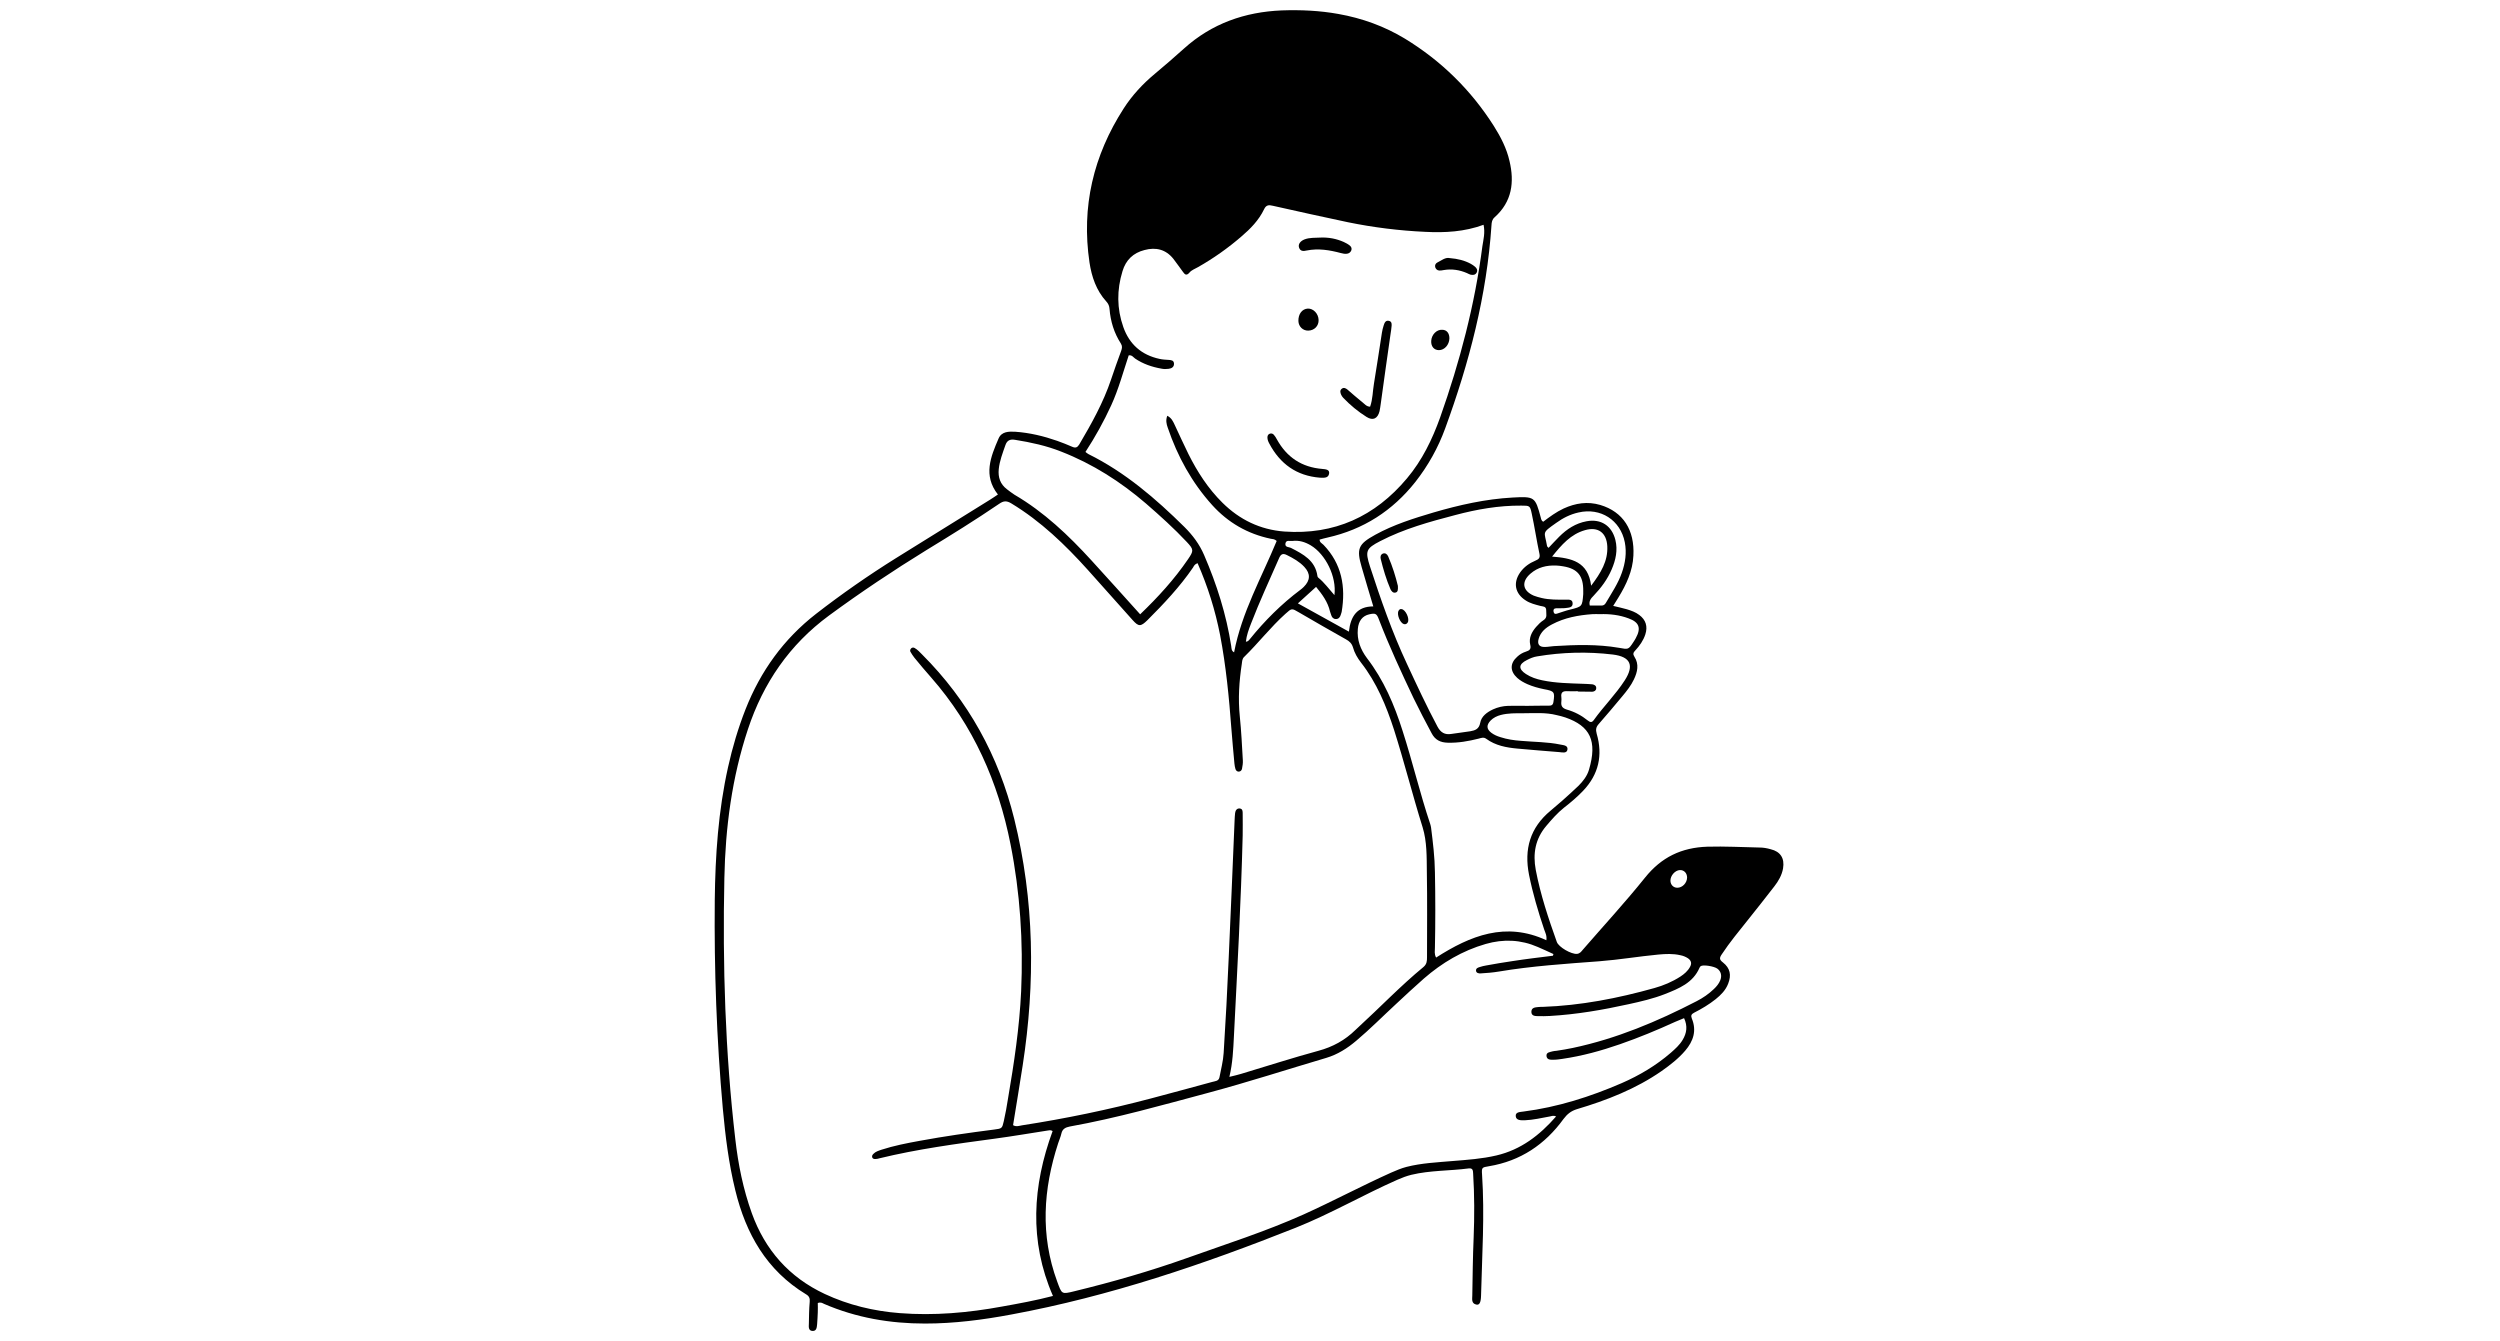 <svg xmlns="http://www.w3.org/2000/svg" xmlns:xlink="http://www.w3.org/1999/xlink" width="1715" zoomAndPan="magnify" viewBox="0 0 1286.25 690" height="920" preserveAspectRatio="xMidYMid meet" version="1.0"><defs><clipPath id="cf76b7c042"><path d="M 367.359 5.012 L 918 5.012 L 918 684.863 L 367.359 684.863 Z M 367.359 5.012 " clip-rule="nonzero"/></clipPath></defs><g clip-path="url(#cf76b7c042)"><path fill="#000000" d="M 420.75 670.406 C 420.75 672.051 420.84 673.609 420.75 675.168 C 420.664 677.246 420.578 679.238 420.406 681.316 C 420.23 682.785 420.23 684.863 418.066 684.777 C 415.902 684.691 416.074 682.699 416.16 681.141 C 416.246 677.332 416.246 673.609 416.594 669.801 C 416.77 667.984 416.336 666.855 414.688 665.906 C 394.422 653.613 383.77 634.824 378.312 612.402 C 374.934 598.637 373.203 584.613 371.902 570.504 C 368.699 534.746 367.398 498.906 367.746 463.066 C 368.004 440.039 369.566 417.184 374.59 394.672 C 376.84 384.543 379.785 374.59 383.594 364.891 C 391.305 345.328 403.168 328.793 419.887 315.805 C 433.051 305.59 446.734 296.066 460.852 287.238 C 476.961 277.195 493.16 267.152 509.355 257.109 C 510.656 256.332 511.953 255.379 513.426 254.426 C 505.719 244.645 509.703 235.035 513.773 225.598 C 515.332 221.961 519.055 221.961 522.348 222.133 C 529.797 222.652 536.984 224.387 543.914 226.809 C 546.598 227.762 549.195 228.801 551.793 229.926 C 553.441 230.617 554.305 230.188 555.258 228.715 C 561.582 217.98 567.645 207.156 571.629 195.297 C 573.273 190.363 575.008 185.516 576.824 180.578 C 577.344 179.109 577.52 178.07 576.652 176.684 C 573.188 171.316 571.367 165.344 570.848 158.938 C 570.762 157.465 570.242 156.254 569.203 155.129 C 564.008 149.414 561.668 142.402 560.543 135.043 C 556.297 106.387 562.535 80.07 578.125 55.828 C 582.457 49.074 587.91 43.188 594.148 37.996 C 599.258 33.754 604.195 29.426 609.133 25.008 C 623.422 12.109 640.484 6.137 659.453 5.355 C 669.238 5.012 678.941 5.445 688.555 7.176 C 700.766 9.34 712.285 13.496 722.852 19.902 C 741.559 31.328 756.805 46.305 768.582 64.832 C 772.133 70.461 775.164 76.348 776.637 82.84 C 779.234 93.746 777.938 103.789 769.016 111.754 C 767.629 112.965 767.457 114.352 767.371 115.91 C 764.945 152.012 755.938 186.555 743.551 220.402 C 739.914 230.359 734.805 239.535 728.223 247.934 C 716.441 262.824 701.461 272.434 682.926 276.59 C 681.625 276.848 680.238 277.281 678.941 277.629 C 678.941 279.098 680.152 279.531 680.934 280.312 C 690.371 290.094 692.453 301.953 690.285 314.852 C 690.199 315.285 690.027 315.719 689.852 316.238 C 689.508 317.539 688.641 318.574 687.254 318.488 C 686.043 318.488 685.262 317.625 684.918 316.5 C 684.742 315.891 684.484 315.285 684.309 314.68 C 683.184 309.746 680.324 305.852 677.121 301.953 C 674.09 304.723 671.145 307.41 667.766 310.438 C 676.516 315.285 685.004 319.961 694.012 324.984 C 694.875 317.02 698.254 311.996 706.57 311.996 C 704.492 305.07 702.5 298.492 700.594 291.824 C 697.82 282.301 698.773 279.965 707.609 275.117 C 717.051 269.922 727.27 266.719 737.488 263.688 C 750.828 259.793 764.254 256.762 778.195 255.984 C 789.543 255.379 789.891 255.551 792.746 266.371 C 792.922 267.152 793.094 267.93 793.961 268.449 C 797.25 265.941 800.629 263.43 804.527 261.613 C 810.59 258.84 816.824 257.891 823.32 259.793 C 835.188 263.344 841.078 272.781 840.383 285.852 C 840.035 293.73 836.746 300.742 832.676 307.41 C 831.895 308.707 831.031 310.004 829.988 311.738 C 832.59 312.344 834.84 312.863 837.004 313.469 C 839.258 314.16 841.508 314.941 843.414 316.41 C 846.793 318.922 847.832 322.297 846.531 326.367 C 845.492 329.57 843.59 332.254 841.336 334.68 C 840.297 335.719 840.035 336.582 840.902 337.883 C 843.414 341.777 842.461 345.762 840.645 349.57 C 839.172 352.688 837.004 355.457 834.754 358.141 C 830.684 362.988 826.699 367.836 822.543 372.512 C 821.156 374.07 820.895 375.367 821.504 377.531 C 824.707 388.527 822.543 398.395 814.574 406.793 C 811.543 409.996 808.164 412.855 804.699 415.539 C 801.234 418.309 798.379 421.598 795.52 424.973 C 789.891 431.641 788.59 439.172 790.148 447.57 C 792.574 460.297 796.645 472.5 800.977 484.621 C 801.93 487.305 808.426 491.027 811.367 490.77 C 812.84 490.594 813.535 489.645 814.312 488.691 C 825.055 476.312 836.141 464.277 846.359 451.551 C 854.762 441.074 865.066 436.055 878.492 435.621 C 887.5 435.363 896.422 435.883 905.344 436.055 C 907.246 436.055 909.152 436.402 910.973 436.922 C 916.082 438.133 918.246 441.594 917.383 446.789 C 916.773 450.254 915.043 453.281 912.879 456.055 C 908.461 461.766 903.957 467.48 899.453 473.109 C 894.773 478.996 889.926 484.797 885.77 491.113 C 884.555 492.934 884.641 493.797 886.461 495.184 C 890.184 498.129 890.879 501.676 889.145 506.094 C 887.848 509.469 885.422 511.891 882.738 514.059 C 879.273 516.828 875.461 519.078 871.562 521.07 C 870.266 521.762 869.832 522.453 870.438 524.012 C 873.035 530.246 871.219 535.699 867.059 540.547 C 863.594 544.617 859.352 547.906 854.934 551.023 C 841.598 560.285 826.699 566.086 811.281 570.676 C 808.25 571.629 806.344 573.188 804.441 575.695 C 794.914 588.855 782.266 597.34 766.07 600.023 C 762.434 600.629 762.262 600.629 762.52 604.352 C 763.906 625.129 762.52 645.82 762 666.598 C 761.914 670.234 761.133 671.617 759.488 671.188 C 756.891 670.578 757.496 668.242 757.496 666.512 C 757.668 656.641 757.758 646.688 758.188 636.816 C 758.621 625.82 758.621 614.828 757.93 603.832 C 757.844 602.359 757.844 600.891 755.676 601.148 C 745.891 602.445 735.844 602.102 726.145 604.438 C 723.719 605.043 721.379 605.91 719.039 606.949 C 701.371 614.742 684.57 624.523 666.555 631.707 C 619.266 650.496 570.938 666.945 520.441 676.293 C 505.719 679.062 490.906 680.969 475.922 680.969 C 457.996 680.969 440.586 678.023 423.957 670.84 C 423.176 670.492 422.398 669.801 420.75 670.406 Z M 616.148 289.746 C 614.676 290.266 614.242 291.219 613.809 292 C 607.055 301.867 598.824 310.613 590.336 319.094 C 586.871 322.473 585.832 322.473 582.715 319.008 C 575.094 310.438 567.473 301.867 559.762 293.297 C 548.07 280.312 535.512 268.191 520.355 259.016 C 517.93 257.543 516.371 257.629 514.117 259.188 C 501.906 267.5 489.348 275.289 476.703 282.996 C 459.555 293.559 442.836 304.723 426.555 316.672 C 406.199 331.648 392.691 351.387 384.809 375.195 C 376.578 400.039 373.203 425.754 372.684 451.812 C 371.73 496.656 373.117 541.414 378.312 586.086 C 379.785 599.07 382.383 611.883 386.801 624.176 C 393.641 643.137 406.027 657.16 424.305 665.73 C 436.516 671.445 449.508 674.562 462.93 675.602 C 480.602 676.984 498.094 675.43 515.504 672.227 C 524.164 670.668 532.828 669.109 541.746 666.77 C 529.363 638.375 531.27 610.066 541.574 581.93 C 540.535 581.238 539.754 581.582 538.977 581.668 C 529.969 583.055 520.961 584.613 511.953 585.824 C 492.031 588.508 472.027 591.191 452.453 595.953 C 451.844 596.129 451.238 596.301 450.633 596.301 C 449.852 596.387 448.988 596.301 448.727 595.348 C 448.555 594.656 448.902 594.137 449.332 593.703 C 450.461 592.492 452.02 592.059 453.492 591.539 C 459.898 589.461 466.57 588.164 473.238 586.949 C 485.883 584.613 498.703 582.797 511.52 581.152 C 515.504 580.633 515.59 580.633 516.457 576.82 C 517.324 573.012 518.016 569.117 518.621 565.223 C 521.742 546.953 524.512 528.602 525.379 509.988 C 526.504 484.621 524.859 459.344 519.922 434.41 C 513.598 402.379 500.781 373.289 479.043 348.531 C 476.098 345.242 473.324 341.863 470.465 338.402 C 469.688 337.449 468.996 336.324 468.387 335.285 C 468.129 334.766 468.301 334.074 468.82 333.555 C 469.34 333.121 469.945 333.035 470.555 333.379 C 472.113 334.246 473.238 335.543 474.449 336.758 C 498.184 360.477 513.773 388.875 521.828 421.336 C 532.219 463.324 532.738 505.66 526.156 548.254 C 524.598 558.469 522.867 568.684 521.223 578.898 C 522.781 579.852 524.34 579.246 525.812 578.984 C 548.242 575.523 570.328 570.934 592.242 565.133 C 602.723 562.363 613.203 559.508 623.684 556.652 C 625.156 556.219 626.973 556.305 627.406 554.312 C 628.188 550.156 629.312 546.004 629.57 541.762 C 630.609 525.398 631.477 509.121 632.172 492.762 C 633.297 469.211 634.16 445.578 635.203 422.031 C 635.289 420.73 635.289 419.52 635.461 418.309 C 635.633 417.008 636.328 415.797 637.887 415.969 C 639.359 416.145 639.359 417.441 639.359 418.566 C 639.359 422.375 639.445 426.098 639.359 429.91 C 638.492 464.363 636.586 498.734 634.855 533.102 C 634.508 539.941 634.25 546.781 632.516 554.055 C 635.027 553.449 636.848 553.016 638.578 552.496 C 651.832 548.512 664.996 544.27 678.332 540.633 C 685.695 538.645 692.02 535.18 697.387 529.898 C 697.82 529.465 698.34 529.035 698.773 528.602 C 710.035 518.301 720.602 507.219 732.379 497.52 C 734.113 496.051 734.199 494.406 734.199 492.5 C 734.199 477.871 734.371 463.238 734.113 448.609 C 734.023 440.902 734.199 433.023 731.945 425.668 C 726.75 409.043 722.504 392.078 717.223 375.453 C 713.238 363.16 708.301 351.215 700.246 340.91 C 698.426 338.574 696.867 335.891 696.09 333.035 C 695.484 331.043 694.27 329.918 692.539 328.965 C 684.484 324.465 676.43 319.789 668.375 315.113 C 664.562 312.863 664.648 312.863 661.359 315.805 C 653.734 322.645 647.5 330.781 640.137 337.969 C 639.098 338.922 639.098 340.219 638.926 341.43 C 637.539 350.434 636.934 359.523 637.887 368.703 C 638.664 376.234 639.012 383.766 639.445 391.297 C 639.531 392.684 639.273 394.152 639.012 395.539 C 638.84 396.316 638.32 396.926 637.367 397.012 C 636.414 397.012 635.895 396.406 635.633 395.625 C 635.375 394.762 635.203 393.809 635.113 392.855 C 634.594 386.883 633.988 380.996 633.555 375.02 C 632.344 358.832 630.785 342.73 627.754 326.801 C 625.242 313.988 621.43 301.781 616.148 289.746 Z M 798.984 491.723 C 799.07 491.461 799.156 491.113 799.242 490.855 C 796.559 489.645 793.875 488.344 791.188 487.219 C 782.441 483.41 773.52 483.062 764.426 485.66 C 752.387 489.125 741.906 495.355 732.551 503.496 C 727.703 507.738 723.023 512.152 718.262 516.566 C 711.418 522.887 704.922 529.465 697.82 535.441 C 693.23 539.336 688.207 542.539 682.406 544.27 C 662.223 550.242 642.219 556.738 621.863 562.191 C 598.219 568.512 574.574 575.262 550.41 579.594 C 548.242 580.023 546.598 580.805 546.078 583.227 C 545.73 584.875 544.953 586.52 544.434 588.164 C 536.723 611.797 535.164 635.52 543.914 659.324 C 546.34 665.906 546.078 665.992 552.746 664.348 C 572.32 659.586 591.637 654.043 610.605 647.293 C 630.699 640.105 651.137 633.613 670.625 624.871 C 685.781 618.031 700.508 610.152 715.75 603.312 C 718.348 602.188 720.945 601.062 723.633 600.371 C 731.426 598.379 739.48 598.031 747.449 597.34 C 754.984 596.734 762.52 596.215 769.883 594.484 C 782.527 591.539 792.141 584.094 800.629 574.398 C 799.242 573.793 798.379 574.223 797.512 574.398 C 793.18 575.176 788.852 576.215 784.434 576.391 C 782.613 576.391 780.016 576.562 779.844 574.223 C 779.668 572.059 782.18 572.148 783.828 571.887 C 801.41 569.637 818.211 564.27 834.406 557.258 C 843.5 553.273 851.988 548.254 859.613 541.672 C 861.863 539.684 864.113 537.691 865.676 535.094 C 867.84 531.543 868.359 527.91 866.453 523.84 C 864.809 524.531 863.336 525.137 861.863 525.742 C 852.598 529.984 843.156 533.883 833.453 537.258 C 823.754 540.633 813.969 543.316 803.832 544.789 C 802.449 544.965 801.062 545.223 799.59 545.223 C 798.031 545.223 796.039 545.484 795.691 543.492 C 795.344 541.328 797.512 541.328 798.898 540.895 C 799.504 540.723 800.109 540.723 800.801 540.633 C 803.574 540.203 806.434 539.77 809.203 539.164 C 831.723 534.402 852.684 525.57 872.949 515.094 C 876.152 513.449 879.184 511.371 881.785 508.863 C 883.168 507.562 884.383 506.094 885.074 504.359 C 886.027 501.938 885.422 499.773 883.602 498.387 C 881.871 497.09 876.152 496.223 875.027 497.09 C 874.77 497.262 874.594 497.52 874.422 497.867 C 871.043 505.746 863.77 508.602 856.578 511.461 C 850.605 513.797 844.281 515.27 837.957 516.652 C 824.621 519.598 811.109 521.934 797.426 522.715 C 795.348 522.801 793.355 522.887 791.273 522.801 C 789.629 522.801 787.812 522.629 787.898 520.465 C 787.984 518.387 789.801 518.297 791.363 518.125 C 792.141 518.039 792.922 518.039 793.699 518.039 C 813.273 517.348 832.414 513.625 851.211 508.344 C 855.887 507.043 860.391 505.141 864.547 502.457 C 866.539 501.156 868.359 499.598 869.484 497.52 C 870.523 495.703 870.18 494.23 868.445 493.02 C 867.234 492.242 865.934 491.723 864.547 491.461 C 860.824 490.594 857.102 490.77 853.289 491.113 C 843.156 492.066 833.023 493.797 822.801 494.578 C 805.566 495.875 788.242 497 771.18 499.859 C 768.062 500.379 764.945 500.637 761.828 500.812 C 760.789 500.898 759.402 500.637 759.402 499.254 C 759.402 498.129 760.527 497.781 761.395 497.52 C 762.434 497.176 763.559 496.914 764.598 496.742 C 769.102 495.965 773.605 495.098 778.109 494.492 C 785.301 493.367 792.141 492.586 798.984 491.723 Z M 763.301 115.648 C 753.426 119.285 743.379 119.805 733.332 119.285 C 719.992 118.68 706.656 117.035 693.578 114.352 C 680.672 111.668 667.766 108.723 654.863 105.867 C 652.785 105.348 651.398 105.434 650.359 107.688 C 647.672 113.312 643.344 117.727 638.664 121.711 C 631.738 127.684 624.289 132.965 616.32 137.465 C 614.848 138.332 613.027 138.938 611.988 140.238 C 610.43 142.055 609.566 141.188 608.699 139.977 C 606.965 137.727 605.406 135.301 603.676 133.137 C 599.777 128.289 594.668 127.078 588.863 128.637 C 583.062 130.109 579.25 133.742 577.52 139.543 C 574.574 149.152 574.574 158.762 577.953 168.285 C 581.07 177.117 587.305 182.656 596.574 184.648 C 598.133 184.996 599.691 185.082 601.25 185.168 C 602.551 185.254 603.934 185.34 604.023 187.074 C 604.109 188.805 602.809 189.582 601.25 189.758 C 600.039 189.93 598.738 189.93 597.527 189.668 C 592.676 188.805 588.086 187.246 584.016 184.477 C 583.062 183.781 582.367 182.57 580.723 182.832 C 577.863 191.402 575.527 200.23 571.715 208.543 C 567.906 216.855 563.488 224.816 558.465 232.523 C 559.07 232.957 559.504 233.391 560.023 233.648 C 578.902 243 594.582 256.504 609.391 271.133 C 613.637 275.375 617.102 279.965 619.523 285.594 C 626.02 300.656 630.957 316.152 633.469 332.43 C 633.645 333.555 633.469 334.852 634.941 335.633 C 638.84 315.113 649.145 297.02 656.855 278.32 C 655.727 277.281 654.777 277.367 653.824 277.195 C 641.871 274.684 631.824 268.883 623.684 259.879 C 613.203 248.281 605.84 234.859 600.816 220.059 C 600.125 218.152 599.691 216.246 600.559 213.91 C 602.809 215.035 603.59 216.941 604.453 218.758 C 606.793 223.691 609.047 228.801 611.469 233.648 C 616.059 242.824 621.605 251.395 628.965 258.668 C 637.801 267.41 648.367 272.52 660.75 273.473 C 686.477 275.289 707.434 265.766 723.891 246.113 C 731.688 236.852 736.883 226.117 740.953 214.777 C 751.086 186.121 758.797 156.859 762.695 126.645 C 763.215 123.184 764.164 119.805 763.301 115.648 Z M 795.605 483.758 C 795.953 481.332 795 479.773 794.48 478.215 C 791.363 468.953 788.59 459.602 786.684 450.078 C 784.086 436.922 787.203 425.84 797.77 417.094 C 799.852 415.363 801.84 413.633 803.832 411.902 C 806.605 409.391 809.465 406.879 812.148 404.281 C 814.488 401.945 816.566 399.262 817.52 396.059 C 821.934 381.168 818.125 373.551 805.395 369.133 C 803.922 368.613 802.363 368.27 800.891 367.922 C 795.172 366.449 789.281 366.969 783.48 366.969 C 779.754 366.969 775.945 366.883 772.219 367.836 C 770.23 368.355 768.41 369.223 766.938 370.691 C 764.684 373.031 764.773 375.109 767.285 377.012 C 768.668 378.051 770.23 378.742 771.961 379.262 C 775.426 380.391 778.977 380.91 782.613 381.168 C 789.371 381.773 796.125 381.688 802.793 383.074 C 804.352 383.418 806.863 383.418 806.434 385.758 C 806.086 387.66 803.832 387.141 802.363 386.969 C 795.172 386.449 787.984 385.758 780.707 385.152 C 774.992 384.633 769.449 383.594 764.684 380.129 C 763.301 379.09 762.086 379.695 760.703 380.043 C 755.504 381.34 750.223 382.293 744.852 382.121 C 741.129 382.035 738.355 380.734 736.535 377.188 C 733.332 371.211 730.215 365.238 727.27 359.18 C 720.945 345.848 714.711 332.43 709.426 318.664 C 708.301 315.633 707.609 315.375 704.492 316.066 C 701.027 316.844 698.949 319.441 698.602 323.598 C 698.082 329.227 699.988 334.16 703.277 338.574 C 711.938 349.828 717.395 362.641 721.641 376.059 C 726.75 391.902 730.562 408.18 735.844 423.934 C 736.016 424.539 736.191 425.148 736.277 425.754 C 737.23 433.371 738.184 440.988 738.27 448.781 C 738.527 461.68 738.527 474.578 738.27 487.48 C 738.27 489.125 737.836 490.77 738.875 492.672 C 756.543 481.332 774.73 474.059 795.605 483.758 Z M 785.906 363.16 C 785.906 363.16 785.906 363.074 785.906 363.16 C 789.543 363.074 793.18 363.074 796.73 363.074 C 798.203 363.074 798.984 362.816 799.242 361.168 C 800.023 356.062 799.762 355.543 794.395 354.59 C 791.449 353.984 788.59 353.207 785.82 351.992 C 783.914 351.129 782.18 350.176 780.621 348.789 C 776.812 345.328 776.812 341.258 780.621 337.883 C 781.922 336.668 783.395 335.805 785.039 335.285 C 786.945 334.68 787.898 333.984 787.289 331.648 C 786.512 328.188 788.07 325.156 790.324 322.559 C 791.449 321.262 792.746 319.961 794.133 319.094 C 796.297 317.711 795.434 315.805 795.52 313.988 C 795.52 311.824 793.785 312.082 792.488 311.738 C 789.891 311.043 787.289 310.438 785.039 308.965 C 779.41 305.418 778.371 299.789 782.18 294.422 C 784.172 291.652 786.859 289.746 789.977 288.449 C 791.621 287.758 792.488 287.062 792.055 284.984 C 790.582 278.059 789.543 271.047 788.07 264.207 C 787.203 260.141 787.031 260.141 782.699 260.141 C 771.094 260.055 759.836 262.043 748.75 264.988 C 735.496 268.449 722.332 272.086 710.121 278.406 C 702.758 282.215 702.324 283.516 704.836 291.391 C 710.379 308.445 716.27 325.328 723.891 341.605 C 728.914 352.426 733.938 363.246 739.566 373.809 C 741.215 376.926 743.379 378.137 746.672 377.617 C 749.961 377.098 753.254 376.754 756.457 376.234 C 758.969 375.801 760.961 375.109 761.566 371.906 C 762.172 368.527 765.031 366.449 768.148 364.98 C 770.574 363.855 773.262 363.246 775.945 363.16 C 779.234 363.074 782.613 363.16 785.906 363.16 Z M 586.613 316.066 C 595.793 307.234 604.195 298.059 611.211 287.758 C 614.242 283.34 614.242 282.734 610.605 278.84 C 604.02 271.828 596.918 265.422 589.645 259.102 C 576.566 247.848 562.188 238.668 545.992 232.352 C 538.371 229.32 530.402 227.59 522.262 226.289 C 519.66 225.855 518.102 226.551 517.238 229.148 C 515.852 233.129 514.293 237.113 513.859 241.355 C 513.426 245.594 514.637 249.145 518.102 251.742 C 519.316 252.695 520.613 253.648 521.914 254.512 C 537.156 263.43 549.805 275.465 561.582 288.363 C 569.898 297.453 578.039 306.543 586.613 316.066 Z M 811.801 355.801 C 811.801 355.715 811.801 355.715 811.801 355.629 C 810.07 355.629 808.336 355.715 806.605 355.629 C 804.266 355.457 802.969 356.062 803.312 358.66 C 803.402 359.438 803.402 360.219 803.312 360.996 C 803.055 363.246 803.832 364.371 806.086 365.066 C 810.07 366.191 813.707 368.094 816.91 370.691 C 818.125 371.645 818.992 371.906 820.031 370.434 C 825.055 363.422 831.289 357.273 835.965 350.004 C 840.902 342.297 838.91 337.883 829.816 336.758 C 816.824 335.199 803.746 335.543 790.844 337.707 C 789.023 337.969 787.203 338.746 785.559 339.613 C 781.227 341.777 781.141 344.203 785.125 346.797 C 787.637 348.445 790.496 349.395 793.441 350.004 C 800.371 351.473 807.473 351.559 814.574 351.82 C 816.133 351.906 817.691 351.906 819.25 352.078 C 820.375 352.254 821.414 352.859 821.242 354.242 C 821.156 355.371 820.203 355.801 819.25 355.891 C 816.824 355.891 814.312 355.801 811.801 355.801 Z M 823.148 315.98 C 821.848 315.98 820.637 315.891 819.336 315.98 C 812.062 316.5 804.961 317.797 798.465 321.262 C 795.348 322.906 792.66 325.07 791.621 328.707 C 790.844 331.477 791.969 332.945 794.824 332.859 C 796.387 332.859 797.945 332.516 799.504 332.426 C 810.676 331.734 821.848 331.391 832.934 333.293 C 837.785 334.16 837.785 334.332 840.383 330.352 C 840.816 329.656 841.25 329.051 841.598 328.359 C 844.453 323.164 843.414 320.133 837.871 318.145 C 833.281 316.41 828.258 315.805 823.148 315.98 Z M 641.004 330.176 C 642.129 330.09 642.562 329.398 643.082 328.793 C 650.703 319.355 659.281 310.785 668.98 303.512 C 669.586 303.078 670.191 302.559 670.797 301.953 C 674.176 298.578 674.352 295.203 671.059 291.652 C 668.547 288.969 665.43 287.238 662.137 285.594 C 659.801 284.379 658.848 285.332 657.98 287.41 C 653.129 298.492 648.02 309.484 643.688 320.742 C 642.477 323.855 641.352 326.887 641.004 330.176 Z M 814.574 304.031 C 814.66 296.242 811.629 292.605 804.352 291.391 C 803.141 291.219 801.84 290.961 800.629 290.961 C 795.777 290.785 791.273 291.824 787.465 295.113 C 782.613 299.27 783.309 303.945 789.109 306.457 C 790.41 306.977 791.793 307.32 793.18 307.668 C 797.164 308.621 801.32 308.535 805.395 308.535 C 806.863 308.535 809.031 308.188 809.117 310.352 C 809.289 312.777 806.863 312.602 805.305 312.863 C 803.746 313.035 802.188 312.863 800.629 312.949 C 799.418 313.035 799.07 313.727 799.328 314.855 C 799.59 315.891 800.195 315.98 801.062 315.719 C 803.312 315.027 805.566 314.16 807.816 313.641 C 814.055 312.082 814.055 312.082 814.574 305.676 C 814.574 304.898 814.574 304.207 814.574 304.031 Z M 817.953 311.562 C 819.945 311.562 821.934 311.562 824.016 311.562 C 825.055 311.562 825.746 311.043 826.266 310.094 C 829.211 305.07 832.504 300.223 834.406 294.77 C 836.227 289.66 837.008 284.379 835.965 279.012 C 833.715 267.586 823.496 261.004 812.062 263.688 C 807.816 264.641 804.094 266.547 800.629 269.059 C 792.922 274.512 794.652 273.297 795.953 280.918 C 795.953 281.176 796.297 281.352 796.73 281.871 C 798.551 279.965 800.281 278.059 802.188 276.156 C 806.172 272.172 810.676 269.23 816.305 268.191 C 823.754 266.805 829.297 270.527 831.117 277.801 C 832.414 283.082 831.289 288.102 829.211 292.949 C 827.047 298.059 823.754 302.473 819.945 306.457 C 818.473 307.93 817.344 309.312 817.953 311.562 Z M 818.645 301.348 C 823.668 294.684 827.305 288.707 826.957 281.09 C 826.613 274.078 822.195 270.789 815.441 272.781 C 808.164 274.855 803.488 280.223 798.551 286.371 C 808.512 287.148 817.086 288.883 818.645 301.348 Z M 686.562 306.195 C 687.773 296.762 682.059 285.16 674.352 280.57 C 671.406 278.84 668.375 277.887 664.91 278.32 C 663.609 278.492 661.703 277.629 661.359 279.617 C 661.012 281.695 663.176 281.352 664.305 281.957 C 670.539 285.16 676.688 288.363 677.812 296.328 C 677.812 296.586 677.988 297.02 678.246 297.191 C 681.367 299.703 683.703 302.992 686.562 306.195 Z M 868.012 451.551 C 868.012 449.215 866.453 447.57 864.289 447.656 C 861.863 447.742 859.352 450.512 859.438 453.195 C 859.523 455.273 860.996 456.746 862.988 456.746 C 865.586 456.746 867.926 454.32 868.012 451.551 Z M 868.012 451.551 " fill-opacity="1" fill-rule="nonzero"/></g><path fill="#000000" d="M 704.922 209.234 C 706.309 205.34 706.223 201.27 706.914 197.289 C 708.387 188.633 709.602 179.887 710.988 171.23 C 711.16 170.02 711.508 168.719 711.852 167.594 C 712.285 166.207 712.805 164.648 714.625 165.082 C 716.184 165.43 716.098 166.902 715.922 168.199 C 715.836 169.324 715.664 170.363 715.488 171.488 C 713.758 183.609 712.027 195.73 710.379 207.852 C 710.207 209.062 710.035 210.359 709.773 211.574 C 708.82 215.383 706.395 216.594 703.105 214.516 C 698.688 211.746 694.703 208.457 691.066 204.648 C 690.633 204.215 690.285 203.609 690.027 203.09 C 689.594 202.051 689.246 200.926 690.285 200.059 C 691.324 199.191 692.363 199.711 693.23 200.406 C 695.742 202.57 698.168 204.734 700.766 206.812 C 702.066 207.762 703.02 209.234 704.922 209.234 Z M 704.922 209.234 " fill-opacity="1" fill-rule="nonzero"/><path fill="#000000" d="M 679.113 245.77 C 667.074 244.816 658.586 238.668 653.043 228.195 C 652.523 227.242 652.09 226.203 652.09 225.078 C 652.09 224.297 652.352 223.52 653.215 223.172 C 654.082 222.828 654.863 223.086 655.383 223.691 C 655.988 224.387 656.508 225.164 656.941 226.031 C 662.051 235.293 669.758 240.402 680.324 241.266 C 682.059 241.441 684.309 241.527 683.789 243.863 C 683.27 246.203 680.844 245.77 679.113 245.77 Z M 679.113 245.77 " fill-opacity="1" fill-rule="nonzero"/><path fill="#000000" d="M 679.461 122.23 C 683.617 122.059 687.602 122.836 691.324 124.48 C 692.453 125 693.578 125.605 694.531 126.387 C 695.223 126.992 695.656 127.855 695.223 128.895 C 694.789 129.848 694.098 130.367 693.059 130.539 C 691.934 130.715 690.891 130.453 689.852 130.195 C 684.051 128.637 678.246 127.684 672.27 128.895 C 670.711 129.242 669.066 129.414 668.375 127.426 C 667.766 125.691 668.98 124.047 671.145 123.184 C 673.832 122.145 676.688 122.402 679.461 122.23 Z M 679.461 122.23 " fill-opacity="1" fill-rule="nonzero"/><path fill="#000000" d="M 745.891 132.793 C 750.047 133.137 753.512 134.004 756.719 135.734 C 757.496 136.168 758.277 136.688 758.969 137.293 C 759.836 138.074 760.355 139.023 759.75 140.238 C 759.055 141.535 757.758 141.621 756.457 141.277 C 755.852 141.102 755.332 140.758 754.727 140.496 C 750.914 138.852 746.93 138.246 742.859 138.938 C 742.078 139.113 741.301 139.199 740.52 139.199 C 739.48 139.113 738.789 138.504 738.441 137.555 C 738.094 136.516 738.617 135.562 739.395 135.129 C 741.648 134.004 743.641 132.273 745.891 132.793 Z M 745.891 132.793 " fill-opacity="1" fill-rule="nonzero"/><path fill="#000000" d="M 678.422 164.648 C 678.508 167.68 676.254 170.02 673.137 170.105 C 670.367 170.191 668.113 168.027 668.027 165.168 C 667.941 161.535 669.934 158.938 672.879 158.762 C 675.734 158.676 678.332 161.359 678.422 164.648 Z M 678.422 164.648 " fill-opacity="1" fill-rule="nonzero"/><path fill="#000000" d="M 745.719 174.086 C 745.633 177.375 743.207 180.148 740.348 180.148 C 737.836 180.148 736.191 178.242 736.363 175.387 C 736.535 172.184 739.137 169.5 741.992 169.672 C 744.332 169.672 745.719 171.402 745.719 174.086 Z M 745.719 174.086 " fill-opacity="1" fill-rule="nonzero"/><path fill="#000000" d="M 719.215 301.434 C 719.301 303.34 719.301 304.637 717.914 304.898 C 716.703 305.156 715.922 304.207 715.402 303.168 C 713.238 298.145 711.68 292.863 710.379 287.582 C 710.121 286.457 710.293 285.332 711.508 284.812 C 712.719 284.379 713.672 285.074 714.191 286.199 C 716.441 291.391 718.09 296.762 719.215 301.434 Z M 719.215 301.434 " fill-opacity="1" fill-rule="nonzero"/><path fill="#000000" d="M 721.035 313.383 C 723.199 313.555 725.449 318.488 724.238 320.309 C 723.805 321 723.113 321.348 722.246 321.086 C 720.34 320.48 718.523 316.066 719.562 314.246 C 719.82 313.727 720.34 313.207 721.035 313.383 Z M 721.035 313.383 " fill-opacity="1" fill-rule="nonzero"/></svg>